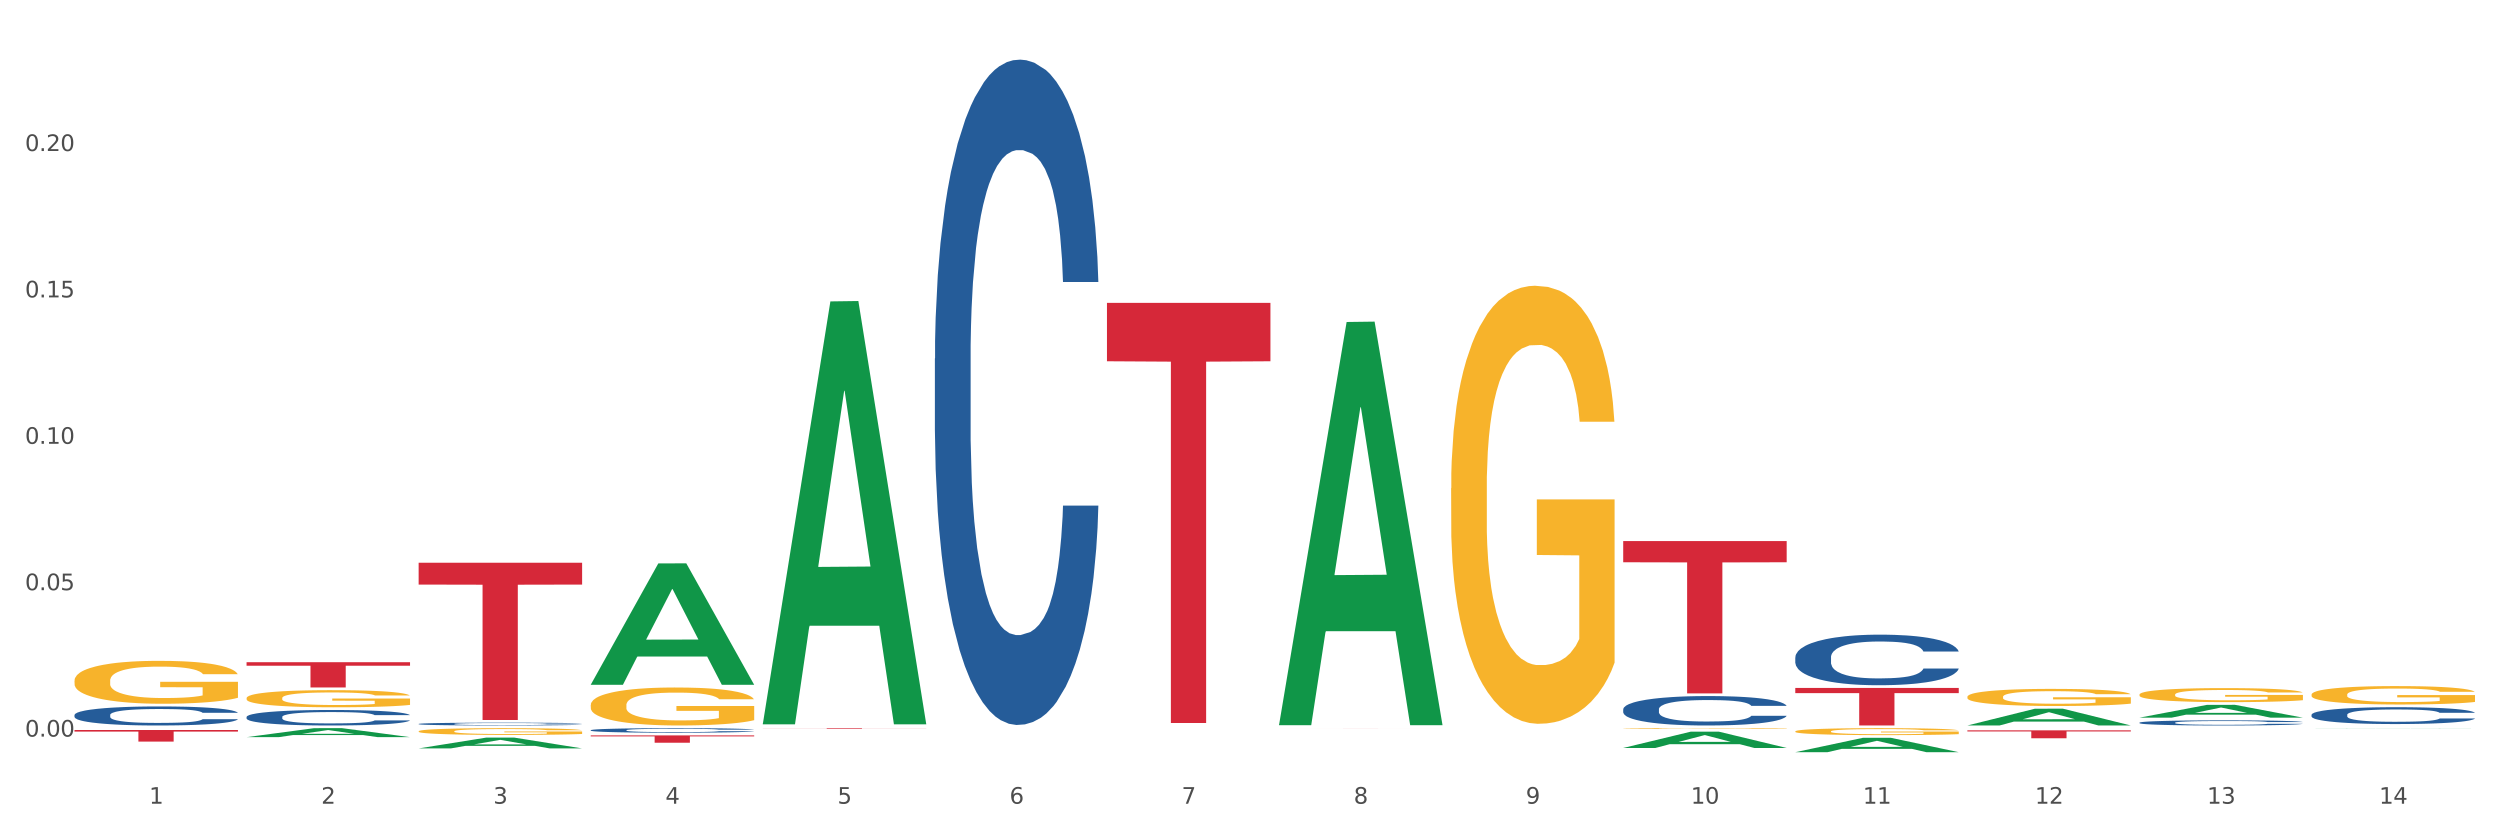 <?xml version="1.0" encoding="utf-8" standalone="no"?>
<!DOCTYPE svg PUBLIC "-//W3C//DTD SVG 1.1//EN"
  "http://www.w3.org/Graphics/SVG/1.1/DTD/svg11.dtd">
<svg xmlns:xlink="http://www.w3.org/1999/xlink" width="1080pt" height="360pt" viewBox="0 0 1080 360" xmlns="http://www.w3.org/2000/svg" version="1.1">
 <rect x="0" y="0" width="1080" height="360" fill="#333333" stroke="none"/>
 <defs>
  <style type="text/css">*{stroke-linejoin: round; stroke-linecap: butt}</style>
 </defs>
 <g id="figure_1">
  <g id="patch_1">
   <path d="M 0 360 
L 1080 360 
L 1080 0 
L 0 0 
z
" style="fill: #ffffff; stroke: #ffffff; stroke-linejoin: miter"/>
  </g>
  <g id="axes_1">
   <g id="matplotlib.axis_1">
    <g id="xtick_1">
     <g id="text_1">
      <!-- 1 -->
      <g style="fill: #4d4d4d" transform="translate(64.432 347.204) scale(0.096 -0.096)">
       <defs>
        <path id="DejaVuSans-31" d="M 794 531 
L 1825 531 
L 1825 4091 
L 703 3866 
L 703 4441 
L 1819 4666 
L 2450 4666 
L 2450 531 
L 3481 531 
L 3481 0 
L 794 0 
L 794 531 
z
" transform="scale(0.016)"/>
       </defs>
       <use xlink:href="#DejaVuSans-31"/>
      </g>
     </g>
    </g>
    <g id="xtick_2">
     <g id="text_2">
      <!-- 2 -->
      <g style="fill: #4d4d4d" transform="translate(138.771 347.204) scale(0.096 -0.096)">
       <defs>
        <path id="DejaVuSans-32" d="M 1228 531 
L 3431 531 
L 3431 0 
L 469 0 
L 469 531 
Q 828 903 1448 1529 
Q 2069 2156 2228 2338 
Q 2531 2678 2651 2914 
Q 2772 3150 2772 3378 
Q 2772 3750 2511 3984 
Q 2250 4219 1831 4219 
Q 1534 4219 1204 4116 
Q 875 4013 500 3803 
L 500 4441 
Q 881 4594 1212 4672 
Q 1544 4750 1819 4750 
Q 2544 4750 2975 4387 
Q 3406 4025 3406 3419 
Q 3406 3131 3298 2873 
Q 3191 2616 2906 2266 
Q 2828 2175 2409 1742 
Q 1991 1309 1228 531 
z
" transform="scale(0.016)"/>
       </defs>
       <use xlink:href="#DejaVuSans-32"/>
      </g>
     </g>
    </g>
    <g id="xtick_3">
     <g id="text_3">
      <!-- 3 -->
      <g style="fill: #4d4d4d" transform="translate(213.109 347.204) scale(0.096 -0.096)">
       <defs>
        <path id="DejaVuSans-33" d="M 2597 2516 
Q 3050 2419 3304 2112 
Q 3559 1806 3559 1356 
Q 3559 666 3084 287 
Q 2609 -91 1734 -91 
Q 1441 -91 1130 -33 
Q 819 25 488 141 
L 488 750 
Q 750 597 1062 519 
Q 1375 441 1716 441 
Q 2309 441 2620 675 
Q 2931 909 2931 1356 
Q 2931 1769 2642 2001 
Q 2353 2234 1838 2234 
L 1294 2234 
L 1294 2753 
L 1863 2753 
Q 2328 2753 2575 2939 
Q 2822 3125 2822 3475 
Q 2822 3834 2567 4026 
Q 2313 4219 1838 4219 
Q 1578 4219 1281 4162 
Q 984 4106 628 3988 
L 628 4550 
Q 988 4650 1302 4700 
Q 1616 4750 1894 4750 
Q 2613 4750 3031 4423 
Q 3450 4097 3450 3541 
Q 3450 3153 3228 2886 
Q 3006 2619 2597 2516 
z
" transform="scale(0.016)"/>
       </defs>
       <use xlink:href="#DejaVuSans-33"/>
      </g>
     </g>
    </g>
    <g id="xtick_4">
     <g id="text_4">
      <!-- 4 -->
      <g style="fill: #4d4d4d" transform="translate(287.448 347.204) scale(0.096 -0.096)">
       <defs>
        <path id="DejaVuSans-34" d="M 2419 4116 
L 825 1625 
L 2419 1625 
L 2419 4116 
z
M 2253 4666 
L 3047 4666 
L 3047 1625 
L 3713 1625 
L 3713 1100 
L 3047 1100 
L 3047 0 
L 2419 0 
L 2419 1100 
L 313 1100 
L 313 1709 
L 2253 4666 
z
" transform="scale(0.016)"/>
       </defs>
       <use xlink:href="#DejaVuSans-34"/>
      </g>
     </g>
    </g>
    <g id="xtick_5">
     <g id="text_5">
      <!-- 5 -->
      <g style="fill: #4d4d4d" transform="translate(361.787 347.204) scale(0.096 -0.096)">
       <defs>
        <path id="DejaVuSans-35" d="M 691 4666 
L 3169 4666 
L 3169 4134 
L 1269 4134 
L 1269 2991 
Q 1406 3038 1543 3061 
Q 1681 3084 1819 3084 
Q 2600 3084 3056 2656 
Q 3513 2228 3513 1497 
Q 3513 744 3044 326 
Q 2575 -91 1722 -91 
Q 1428 -91 1123 -41 
Q 819 9 494 109 
L 494 744 
Q 775 591 1075 516 
Q 1375 441 1709 441 
Q 2250 441 2565 725 
Q 2881 1009 2881 1497 
Q 2881 1984 2565 2268 
Q 2250 2553 1709 2553 
Q 1456 2553 1204 2497 
Q 953 2441 691 2322 
L 691 4666 
z
" transform="scale(0.016)"/>
       </defs>
       <use xlink:href="#DejaVuSans-35"/>
      </g>
     </g>
    </g>
    <g id="xtick_6">
     <g id="text_6">
      <!-- 6 -->
      <g style="fill: #4d4d4d" transform="translate(436.125 347.204) scale(0.096 -0.096)">
       <defs>
        <path id="DejaVuSans-36" d="M 2113 2584 
Q 1688 2584 1439 2293 
Q 1191 2003 1191 1497 
Q 1191 994 1439 701 
Q 1688 409 2113 409 
Q 2538 409 2786 701 
Q 3034 994 3034 1497 
Q 3034 2003 2786 2293 
Q 2538 2584 2113 2584 
z
M 3366 4563 
L 3366 3988 
Q 3128 4100 2886 4159 
Q 2644 4219 2406 4219 
Q 1781 4219 1451 3797 
Q 1122 3375 1075 2522 
Q 1259 2794 1537 2939 
Q 1816 3084 2150 3084 
Q 2853 3084 3261 2657 
Q 3669 2231 3669 1497 
Q 3669 778 3244 343 
Q 2819 -91 2113 -91 
Q 1303 -91 875 529 
Q 447 1150 447 2328 
Q 447 3434 972 4092 
Q 1497 4750 2381 4750 
Q 2619 4750 2861 4703 
Q 3103 4656 3366 4563 
z
" transform="scale(0.016)"/>
       </defs>
       <use xlink:href="#DejaVuSans-36"/>
      </g>
     </g>
    </g>
    <g id="xtick_7">
     <g id="text_7">
      <!-- 7 -->
      <g style="fill: #4d4d4d" transform="translate(510.464 347.204) scale(0.096 -0.096)">
       <defs>
        <path id="DejaVuSans-37" d="M 525 4666 
L 3525 4666 
L 3525 4397 
L 1831 0 
L 1172 0 
L 2766 4134 
L 525 4134 
L 525 4666 
z
" transform="scale(0.016)"/>
       </defs>
       <use xlink:href="#DejaVuSans-37"/>
      </g>
     </g>
    </g>
    <g id="xtick_8">
     <g id="text_8">
      <!-- 8 -->
      <g style="fill: #4d4d4d" transform="translate(584.803 347.204) scale(0.096 -0.096)">
       <defs>
        <path id="DejaVuSans-38" d="M 2034 2216 
Q 1584 2216 1326 1975 
Q 1069 1734 1069 1313 
Q 1069 891 1326 650 
Q 1584 409 2034 409 
Q 2484 409 2743 651 
Q 3003 894 3003 1313 
Q 3003 1734 2745 1975 
Q 2488 2216 2034 2216 
z
M 1403 2484 
Q 997 2584 770 2862 
Q 544 3141 544 3541 
Q 544 4100 942 4425 
Q 1341 4750 2034 4750 
Q 2731 4750 3128 4425 
Q 3525 4100 3525 3541 
Q 3525 3141 3298 2862 
Q 3072 2584 2669 2484 
Q 3125 2378 3379 2068 
Q 3634 1759 3634 1313 
Q 3634 634 3220 271 
Q 2806 -91 2034 -91 
Q 1263 -91 848 271 
Q 434 634 434 1313 
Q 434 1759 690 2068 
Q 947 2378 1403 2484 
z
M 1172 3481 
Q 1172 3119 1398 2916 
Q 1625 2713 2034 2713 
Q 2441 2713 2670 2916 
Q 2900 3119 2900 3481 
Q 2900 3844 2670 4047 
Q 2441 4250 2034 4250 
Q 1625 4250 1398 4047 
Q 1172 3844 1172 3481 
z
" transform="scale(0.016)"/>
       </defs>
       <use xlink:href="#DejaVuSans-38"/>
      </g>
     </g>
    </g>
    <g id="xtick_9">
     <g id="text_9">
      <!-- 9 -->
      <g style="fill: #4d4d4d" transform="translate(659.142 347.204) scale(0.096 -0.096)">
       <defs>
        <path id="DejaVuSans-39" d="M 703 97 
L 703 672 
Q 941 559 1184 500 
Q 1428 441 1663 441 
Q 2288 441 2617 861 
Q 2947 1281 2994 2138 
Q 2813 1869 2534 1725 
Q 2256 1581 1919 1581 
Q 1219 1581 811 2004 
Q 403 2428 403 3163 
Q 403 3881 828 4315 
Q 1253 4750 1959 4750 
Q 2769 4750 3195 4129 
Q 3622 3509 3622 2328 
Q 3622 1225 3098 567 
Q 2575 -91 1691 -91 
Q 1453 -91 1209 -44 
Q 966 3 703 97 
z
M 1959 2075 
Q 2384 2075 2632 2365 
Q 2881 2656 2881 3163 
Q 2881 3666 2632 3958 
Q 2384 4250 1959 4250 
Q 1534 4250 1286 3958 
Q 1038 3666 1038 3163 
Q 1038 2656 1286 2365 
Q 1534 2075 1959 2075 
z
" transform="scale(0.016)"/>
       </defs>
       <use xlink:href="#DejaVuSans-39"/>
      </g>
     </g>
    </g>
    <g id="xtick_10">
     <g id="text_10">
      <!-- 10 -->
      <g style="fill: #4d4d4d" transform="translate(730.426 347.204) scale(0.096 -0.096)">
       <defs>
        <path id="DejaVuSans-30" d="M 2034 4250 
Q 1547 4250 1301 3770 
Q 1056 3291 1056 2328 
Q 1056 1369 1301 889 
Q 1547 409 2034 409 
Q 2525 409 2770 889 
Q 3016 1369 3016 2328 
Q 3016 3291 2770 3770 
Q 2525 4250 2034 4250 
z
M 2034 4750 
Q 2819 4750 3233 4129 
Q 3647 3509 3647 2328 
Q 3647 1150 3233 529 
Q 2819 -91 2034 -91 
Q 1250 -91 836 529 
Q 422 1150 422 2328 
Q 422 3509 836 4129 
Q 1250 4750 2034 4750 
z
" transform="scale(0.016)"/>
       </defs>
       <use xlink:href="#DejaVuSans-31"/>
       <use xlink:href="#DejaVuSans-30" transform="translate(63.623 0)"/>
      </g>
     </g>
    </g>
    <g id="xtick_11">
     <g id="text_11">
      <!-- 11 -->
      <g style="fill: #4d4d4d" transform="translate(804.765 347.204) scale(0.096 -0.096)">
       <use xlink:href="#DejaVuSans-31"/>
       <use xlink:href="#DejaVuSans-31" transform="translate(63.623 0)"/>
      </g>
     </g>
    </g>
    <g id="xtick_12">
     <g id="text_12">
      <!-- 12 -->
      <g style="fill: #4d4d4d" transform="translate(879.104 347.204) scale(0.096 -0.096)">
       <use xlink:href="#DejaVuSans-31"/>
       <use xlink:href="#DejaVuSans-32" transform="translate(63.623 0)"/>
      </g>
     </g>
    </g>
    <g id="xtick_13">
     <g id="text_13">
      <!-- 13 -->
      <g style="fill: #4d4d4d" transform="translate(953.442 347.204) scale(0.096 -0.096)">
       <use xlink:href="#DejaVuSans-31"/>
       <use xlink:href="#DejaVuSans-33" transform="translate(63.623 0)"/>
      </g>
     </g>
    </g>
    <g id="xtick_14">
     <g id="text_14">
      <!-- 14 -->
      <g style="fill: #4d4d4d" transform="translate(1027.781 347.204) scale(0.096 -0.096)">
       <use xlink:href="#DejaVuSans-31"/>
       <use xlink:href="#DejaVuSans-34" transform="translate(63.623 0)"/>
      </g>
     </g>
    </g>
    <g id="xtick_15"/>
    <g id="xtick_16"/>
    <g id="xtick_17"/>
    <g id="xtick_18"/>
    <g id="xtick_19"/>
    <g id="xtick_20"/>
    <g id="xtick_21"/>
    <g id="xtick_22"/>
    <g id="xtick_23"/>
    <g id="xtick_24"/>
    <g id="xtick_25"/>
    <g id="xtick_26"/>
    <g id="xtick_27"/>
   </g>
   <g id="matplotlib.axis_2">
    <g id="ytick_1">
     <g id="text_15">
      <!-- 0.00 -->
      <g style="fill: #4d4d4d" transform="translate(10.8 318.212) scale(0.096 -0.096)">
       <defs>
        <path id="DejaVuSans-2e" d="M 684 794 
L 1344 794 
L 1344 0 
L 684 0 
L 684 794 
z
" transform="scale(0.016)"/>
       </defs>
       <use xlink:href="#DejaVuSans-30"/>
       <use xlink:href="#DejaVuSans-2e" transform="translate(63.623 0)"/>
       <use xlink:href="#DejaVuSans-30" transform="translate(95.41 0)"/>
       <use xlink:href="#DejaVuSans-30" transform="translate(159.033 0)"/>
      </g>
     </g>
    </g>
    <g id="ytick_2">
     <g id="text_16">
      <!-- 0.05 -->
      <g style="fill: #4d4d4d" transform="translate(10.8 254.97) scale(0.096 -0.096)">
       <use xlink:href="#DejaVuSans-30"/>
       <use xlink:href="#DejaVuSans-2e" transform="translate(63.623 0)"/>
       <use xlink:href="#DejaVuSans-30" transform="translate(95.41 0)"/>
       <use xlink:href="#DejaVuSans-35" transform="translate(159.033 0)"/>
      </g>
     </g>
    </g>
    <g id="ytick_3">
     <g id="text_17">
      <!-- 0.10 -->
      <g style="fill: #4d4d4d" transform="translate(10.8 191.729) scale(0.096 -0.096)">
       <use xlink:href="#DejaVuSans-30"/>
       <use xlink:href="#DejaVuSans-2e" transform="translate(63.623 0)"/>
       <use xlink:href="#DejaVuSans-31" transform="translate(95.41 0)"/>
       <use xlink:href="#DejaVuSans-30" transform="translate(159.033 0)"/>
      </g>
     </g>
    </g>
    <g id="ytick_4">
     <g id="text_18">
      <!-- 0.15 -->
      <g style="fill: #4d4d4d" transform="translate(10.8 128.487) scale(0.096 -0.096)">
       <use xlink:href="#DejaVuSans-30"/>
       <use xlink:href="#DejaVuSans-2e" transform="translate(63.623 0)"/>
       <use xlink:href="#DejaVuSans-31" transform="translate(95.41 0)"/>
       <use xlink:href="#DejaVuSans-35" transform="translate(159.033 0)"/>
      </g>
     </g>
    </g>
    <g id="ytick_5">
     <g id="text_19">
      <!-- 0.20 -->
      <g style="fill: #4d4d4d" transform="translate(10.8 65.245) scale(0.096 -0.096)">
       <use xlink:href="#DejaVuSans-30"/>
       <use xlink:href="#DejaVuSans-2e" transform="translate(63.623 0)"/>
       <use xlink:href="#DejaVuSans-32" transform="translate(95.41 0)"/>
       <use xlink:href="#DejaVuSans-30" transform="translate(159.033 0)"/>
      </g>
     </g>
    </g>
    <g id="ytick_6"/>
    <g id="ytick_7"/>
    <g id="ytick_8"/>
    <g id="ytick_9"/>
    <g id="ytick_10"/>
   </g>
   <g id="PolyCollection_1">
    <path d="M 106.514 318.441 
L 106.587 318.437 
L 135.709 314.569 
L 147.795 314.565 
L 177.135 318.448 
L 163.157 318.448 
L 156.823 317.544 
L 126.754 317.544 
L 126.535 317.558 
L 120.42 318.448 
L 106.514 318.448 
L 106.514 318.441 
L 130.54 317.004 
L 153.037 317.001 
L 141.897 315.393 
L 141.752 315.385 
L 141.606 315.396 
L 130.467 317.001 
L 130.54 317.004 
L 106.514 318.441 
z
" clip-path="url(#p584922a863)" style="fill: #109648"/>
    <path d="M 180.852 323.307 
L 180.925 323.302 
L 210.048 318.646 
L 222.133 318.642 
L 251.474 323.315 
L 237.495 323.315 
L 231.161 322.227 
L 201.092 322.227 
L 200.874 322.245 
L 194.758 323.315 
L 180.852 323.315 
L 180.852 323.307 
L 204.878 321.578 
L 227.375 321.573 
L 216.236 319.638 
L 216.09 319.629 
L 215.945 319.642 
L 204.806 321.573 
L 204.878 321.578 
L 180.852 323.307 
z
" clip-path="url(#p584922a863)" style="fill: #109648"/>
    <path d="M 255.191 295.745 
L 255.264 295.696 
L 284.386 243.404 
L 296.472 243.354 
L 325.813 295.844 
L 311.834 295.844 
L 305.5 283.621 
L 275.431 283.621 
L 275.213 283.818 
L 269.097 295.844 
L 255.191 295.844 
L 255.191 295.745 
L 279.217 276.327 
L 301.714 276.277 
L 290.575 254.542 
L 290.429 254.444 
L 290.284 254.592 
L 279.144 276.277 
L 279.217 276.327 
L 255.191 295.745 
z
" clip-path="url(#p584922a863)" style="fill: #109648"/>
    <path d="M 329.53 312.565 
L 329.603 312.394 
L 358.725 130.21 
L 370.811 130.038 
L 400.152 312.909 
L 386.173 312.909 
L 379.839 270.325 
L 349.77 270.325 
L 349.551 271.012 
L 343.436 312.909 
L 329.53 312.909 
L 329.53 312.565 
L 353.556 244.912 
L 376.053 244.74 
L 364.914 169.016 
L 364.768 168.673 
L 364.622 169.188 
L 353.483 244.74 
L 353.556 244.912 
L 329.53 312.565 
z
" clip-path="url(#p584922a863)" style="fill: #109648"/>
    <path d="M 701.223 323.111 
L 701.296 323.104 
L 730.419 316.078 
L 742.504 316.071 
L 771.845 323.124 
L 757.866 323.124 
L 751.532 321.482 
L 721.463 321.482 
L 721.245 321.508 
L 715.129 323.124 
L 701.223 323.124 
L 701.223 323.111 
L 725.249 320.502 
L 747.746 320.495 
L 736.607 317.575 
L 736.461 317.561 
L 736.316 317.581 
L 725.177 320.495 
L 725.249 320.502 
L 701.223 323.111 
z
" clip-path="url(#p584922a863)" style="fill: #109648"/>
    <path d="M 775.562 324.938 
L 775.635 324.932 
L 804.757 318.736 
L 816.843 318.73 
L 846.184 324.95 
L 832.205 324.95 
L 825.871 323.501 
L 795.802 323.501 
L 795.584 323.525 
L 789.468 324.95 
L 775.562 324.95 
L 775.562 324.938 
L 799.588 322.637 
L 822.085 322.631 
L 810.946 320.056 
L 810.8 320.044 
L 810.655 320.062 
L 799.515 322.631 
L 799.588 322.637 
L 775.562 324.938 
z
" clip-path="url(#p584922a863)" style="fill: #109648"/>
    <path d="M 775.562 315.956 
L 775.645 315.953 
L 775.645 315.854 
L 775.812 315.769 
L 776.646 315.563 
L 777.897 315.392 
L 778.814 315.302 
L 779.731 315.227 
L 780.815 315.153 
L 782.149 315.076 
L 784.567 314.964 
L 786.068 314.906 
L 787.902 314.845 
L 791.237 314.757 
L 793.655 314.708 
L 796.157 314.667 
L 800.242 314.617 
L 802.91 314.595 
L 805.745 314.579 
L 809.164 314.568 
L 811.748 314.565 
L 817.418 314.573 
L 822.254 314.598 
L 824.589 314.617 
L 827.59 314.65 
L 829.175 314.672 
L 831.759 314.716 
L 834.427 314.774 
L 836.262 314.823 
L 839.013 314.917 
L 841.098 315.01 
L 843.015 315.126 
L 844.016 315.205 
L 844.766 315.28 
L 845.433 315.365 
L 846.1 315.5 
L 831.092 315.5 
L 830.509 315.403 
L 829.592 315.313 
L 828.257 315.225 
L 827.09 315.17 
L 825.089 315.101 
L 823.255 315.057 
L 821.337 315.024 
L 819.002 314.997 
L 817.168 314.983 
L 814.583 314.972 
L 809.497 314.975 
L 806.079 314.997 
L 803.744 315.024 
L 802.243 315.049 
L 800.909 315.076 
L 799.408 315.115 
L 797.657 315.173 
L 796.407 315.225 
L 795.156 315.291 
L 794.156 315.357 
L 793.238 315.434 
L 792.488 315.516 
L 791.904 315.601 
L 791.404 315.706 
L 790.987 315.879 
L 790.987 316.255 
L 791.154 316.341 
L 791.571 316.453 
L 792.071 316.539 
L 792.905 316.64 
L 793.655 316.709 
L 795.073 316.808 
L 796.657 316.89 
L 797.908 316.943 
L 799.158 316.987 
L 801.326 317.047 
L 803.744 317.097 
L 805.829 317.127 
L 808.663 317.154 
L 810.581 317.165 
L 812.249 317.171 
L 816.334 317.171 
L 819.253 317.163 
L 822.504 317.143 
L 825.006 317.119 
L 827.09 317.088 
L 829.425 317.039 
L 830.926 316.992 
L 830.926 316.418 
L 812.582 316.415 
L 812.582 316.033 
L 846.184 316.033 
L 846.184 317.154 
L 844.766 317.212 
L 843.182 317.264 
L 841.515 317.311 
L 839.013 317.369 
L 836.012 317.424 
L 833.344 317.462 
L 830.509 317.495 
L 827.174 317.525 
L 822.838 317.553 
L 820.17 317.564 
L 816.835 317.572 
L 812.916 317.575 
L 809.497 317.569 
L 806.162 317.556 
L 802.66 317.531 
L 799.242 317.495 
L 796.657 317.459 
L 794.072 317.415 
L 791.321 317.358 
L 789.153 317.303 
L 787.485 317.253 
L 785.651 317.19 
L 783.65 317.108 
L 782.149 317.033 
L 780.815 316.956 
L 779.398 316.857 
L 778.397 316.772 
L 777.396 316.665 
L 776.813 316.585 
L 776.146 316.462 
L 775.645 316.288 
L 775.562 315.956 
z
" clip-path="url(#p584922a863)" style="fill: #f7b32b"/>
    <path d="M 701.223 314.727 
L 701.307 314.727 
L 701.307 314.715 
L 701.474 314.706 
L 702.307 314.681 
L 703.558 314.662 
L 704.475 314.651 
L 705.392 314.642 
L 706.476 314.634 
L 707.81 314.625 
L 710.228 314.612 
L 711.729 314.605 
L 713.563 314.598 
L 716.899 314.588 
L 719.317 314.582 
L 721.818 314.577 
L 725.903 314.571 
L 728.572 314.569 
L 731.406 314.567 
L 734.825 314.565 
L 737.41 314.565 
L 743.08 314.566 
L 747.915 314.569 
L 750.25 314.571 
L 753.252 314.575 
L 754.836 314.578 
L 757.421 314.583 
L 760.089 314.589 
L 761.923 314.595 
L 764.675 314.606 
L 766.759 314.617 
L 768.677 314.63 
L 769.677 314.64 
L 770.428 314.648 
L 771.095 314.658 
L 771.762 314.674 
L 756.754 314.674 
L 756.17 314.663 
L 755.253 314.652 
L 753.919 314.642 
L 752.751 314.636 
L 750.75 314.628 
L 748.916 314.622 
L 746.998 314.619 
L 744.664 314.615 
L 742.829 314.614 
L 740.245 314.613 
L 735.159 314.613 
L 731.74 314.615 
L 729.405 314.619 
L 727.905 314.622 
L 726.571 314.625 
L 725.07 314.629 
L 723.319 314.636 
L 722.068 314.642 
L 720.817 314.65 
L 719.817 314.657 
L 718.9 314.666 
L 718.149 314.676 
L 717.566 314.686 
L 717.065 314.698 
L 716.648 314.718 
L 716.648 314.762 
L 716.815 314.772 
L 717.232 314.785 
L 717.732 314.795 
L 718.566 314.807 
L 719.317 314.815 
L 720.734 314.827 
L 722.318 314.836 
L 723.569 314.842 
L 724.82 314.848 
L 726.987 314.855 
L 729.405 314.86 
L 731.49 314.864 
L 734.325 314.867 
L 736.242 314.868 
L 737.91 314.869 
L 741.996 314.869 
L 744.914 314.868 
L 748.166 314.866 
L 750.667 314.863 
L 752.751 314.859 
L 755.086 314.854 
L 756.587 314.848 
L 756.587 314.781 
L 738.244 314.781 
L 738.244 314.736 
L 771.845 314.736 
L 771.845 314.867 
L 770.428 314.874 
L 768.844 314.88 
L 767.176 314.885 
L 764.675 314.892 
L 761.673 314.899 
L 759.005 314.903 
L 756.17 314.907 
L 752.835 314.91 
L 748.499 314.914 
L 745.831 314.915 
L 742.496 314.916 
L 738.577 314.916 
L 735.159 314.916 
L 731.823 314.914 
L 728.321 314.911 
L 724.903 314.907 
L 722.318 314.903 
L 719.733 314.898 
L 716.982 314.891 
L 714.814 314.885 
L 713.147 314.879 
L 711.312 314.871 
L 709.311 314.862 
L 707.81 314.853 
L 706.476 314.844 
L 705.059 314.833 
L 704.058 314.823 
L 703.058 314.81 
L 702.474 314.801 
L 701.807 314.786 
L 701.307 314.766 
L 701.223 314.727 
z
" clip-path="url(#p584922a863)" style="fill: #f7b32b"/>
    <path d="M 106.514 301.571 
L 106.597 301.564 
L 106.597 301.32 
L 106.764 301.111 
L 107.598 300.604 
L 108.848 300.184 
L 109.765 299.961 
L 110.683 299.779 
L 111.767 299.596 
L 113.101 299.407 
L 115.519 299.129 
L 117.019 298.987 
L 118.854 298.839 
L 122.189 298.622 
L 124.607 298.5 
L 127.108 298.399 
L 131.194 298.277 
L 133.862 298.223 
L 136.697 298.183 
L 140.115 298.155 
L 142.7 298.149 
L 148.37 298.169 
L 153.206 298.23 
L 155.54 298.277 
L 158.542 298.358 
L 160.126 298.412 
L 162.711 298.521 
L 165.379 298.663 
L 167.213 298.784 
L 169.965 299.014 
L 172.049 299.244 
L 173.967 299.528 
L 174.968 299.724 
L 175.718 299.907 
L 176.385 300.117 
L 177.052 300.448 
L 162.044 300.448 
L 161.46 300.211 
L 160.543 299.988 
L 159.209 299.772 
L 158.042 299.636 
L 156.041 299.467 
L 154.206 299.359 
L 152.289 299.278 
L 149.954 299.21 
L 148.12 299.177 
L 145.535 299.15 
L 140.449 299.156 
L 137.03 299.21 
L 134.696 299.278 
L 133.195 299.339 
L 131.861 299.407 
L 130.36 299.501 
L 128.609 299.643 
L 127.358 299.772 
L 126.108 299.934 
L 125.107 300.096 
L 124.19 300.286 
L 123.44 300.489 
L 122.856 300.698 
L 122.356 300.955 
L 121.939 301.381 
L 121.939 302.308 
L 122.106 302.517 
L 122.522 302.795 
L 123.023 303.004 
L 123.856 303.254 
L 124.607 303.424 
L 126.024 303.667 
L 127.609 303.87 
L 128.859 303.998 
L 130.11 304.107 
L 132.278 304.255 
L 134.696 304.377 
L 136.78 304.451 
L 139.615 304.519 
L 141.533 304.546 
L 143.2 304.56 
L 147.286 304.56 
L 150.204 304.539 
L 153.456 304.492 
L 155.957 304.431 
L 158.042 304.357 
L 160.376 304.235 
L 161.877 304.12 
L 161.877 302.707 
L 143.534 302.7 
L 143.534 301.76 
L 177.135 301.76 
L 177.135 304.519 
L 175.718 304.661 
L 174.134 304.79 
L 172.466 304.905 
L 169.965 305.047 
L 166.963 305.182 
L 164.295 305.276 
L 161.46 305.358 
L 158.125 305.432 
L 153.789 305.5 
L 151.121 305.527 
L 147.786 305.547 
L 143.867 305.554 
L 140.449 305.54 
L 137.114 305.506 
L 133.612 305.446 
L 130.193 305.358 
L 127.609 305.27 
L 125.024 305.161 
L 122.272 305.019 
L 120.104 304.884 
L 118.437 304.763 
L 116.603 304.607 
L 114.601 304.404 
L 113.101 304.221 
L 111.767 304.032 
L 110.349 303.789 
L 109.349 303.579 
L 108.348 303.315 
L 107.764 303.119 
L 107.097 302.815 
L 106.597 302.389 
L 106.514 301.571 
z
" clip-path="url(#p584922a863)" style="fill: #f7b32b"/>
    <path d="M 180.852 315.915 
L 180.936 315.912 
L 180.936 315.816 
L 181.103 315.734 
L 181.936 315.534 
L 183.187 315.368 
L 184.104 315.28 
L 185.021 315.208 
L 186.105 315.136 
L 187.439 315.061 
L 189.857 314.952 
L 191.358 314.896 
L 193.192 314.837 
L 196.528 314.752 
L 198.946 314.704 
L 201.447 314.664 
L 205.533 314.616 
L 208.201 314.594 
L 211.036 314.578 
L 214.454 314.568 
L 217.039 314.565 
L 222.709 314.573 
L 227.545 314.597 
L 229.879 314.616 
L 232.881 314.648 
L 234.465 314.669 
L 237.05 314.712 
L 239.718 314.768 
L 241.552 314.816 
L 244.304 314.907 
L 246.388 314.997 
L 248.306 315.109 
L 249.306 315.187 
L 250.057 315.259 
L 250.724 315.341 
L 251.391 315.472 
L 236.383 315.472 
L 235.799 315.379 
L 234.882 315.291 
L 233.548 315.205 
L 232.38 315.152 
L 230.379 315.085 
L 228.545 315.043 
L 226.627 315.011 
L 224.293 314.984 
L 222.458 314.971 
L 219.874 314.96 
L 214.788 314.963 
L 211.369 314.984 
L 209.034 315.011 
L 207.534 315.035 
L 206.2 315.061 
L 204.699 315.099 
L 202.948 315.155 
L 201.697 315.205 
L 200.446 315.269 
L 199.446 315.333 
L 198.529 315.408 
L 197.778 315.488 
L 197.195 315.571 
L 196.694 315.672 
L 196.277 315.84 
L 196.277 316.206 
L 196.444 316.289 
L 196.861 316.398 
L 197.361 316.481 
L 198.195 316.579 
L 198.946 316.646 
L 200.363 316.742 
L 201.947 316.822 
L 203.198 316.873 
L 204.449 316.916 
L 206.616 316.974 
L 209.034 317.022 
L 211.119 317.052 
L 213.954 317.078 
L 215.871 317.089 
L 217.539 317.094 
L 221.625 317.094 
L 224.543 317.086 
L 227.795 317.068 
L 230.296 317.044 
L 232.38 317.014 
L 234.715 316.966 
L 236.216 316.921 
L 236.216 316.363 
L 217.873 316.361 
L 217.873 315.99 
L 251.474 315.99 
L 251.474 317.078 
L 250.057 317.134 
L 248.473 317.185 
L 246.805 317.23 
L 244.304 317.286 
L 241.302 317.34 
L 238.634 317.377 
L 235.799 317.409 
L 232.464 317.438 
L 228.128 317.465 
L 225.46 317.476 
L 222.125 317.484 
L 218.206 317.487 
L 214.788 317.481 
L 211.452 317.468 
L 207.951 317.444 
L 204.532 317.409 
L 201.947 317.374 
L 199.362 317.332 
L 196.611 317.276 
L 194.443 317.222 
L 192.776 317.174 
L 190.941 317.113 
L 188.94 317.033 
L 187.439 316.961 
L 186.105 316.886 
L 184.688 316.79 
L 183.687 316.707 
L 182.687 316.603 
L 182.103 316.526 
L 181.436 316.406 
L 180.936 316.238 
L 180.852 315.915 
z
" clip-path="url(#p584922a863)" style="fill: #f7b32b"/>
    <path d="M 255.191 304.582 
L 255.275 304.567 
L 255.275 304.028 
L 255.441 303.563 
L 256.275 302.439 
L 257.526 301.51 
L 258.443 301.016 
L 259.36 300.611 
L 260.444 300.206 
L 261.778 299.787 
L 264.196 299.172 
L 265.697 298.857 
L 267.531 298.528 
L 270.866 298.048 
L 273.284 297.778 
L 275.786 297.554 
L 279.871 297.284 
L 282.539 297.164 
L 285.374 297.074 
L 288.793 297.014 
L 291.377 296.999 
L 297.047 297.044 
L 301.883 297.179 
L 304.218 297.284 
L 307.219 297.464 
L 308.804 297.584 
L 311.388 297.823 
L 314.057 298.138 
L 315.891 298.408 
L 318.642 298.917 
L 320.727 299.427 
L 322.645 300.056 
L 323.645 300.491 
L 324.395 300.896 
L 325.062 301.36 
L 325.73 302.095 
L 310.721 302.095 
L 310.138 301.57 
L 309.221 301.076 
L 307.886 300.596 
L 306.719 300.296 
L 304.718 299.922 
L 302.884 299.682 
L 300.966 299.502 
L 298.631 299.352 
L 296.797 299.277 
L 294.212 299.217 
L 289.126 299.232 
L 285.708 299.352 
L 283.373 299.502 
L 281.872 299.637 
L 280.538 299.787 
L 279.037 299.996 
L 277.286 300.311 
L 276.036 300.596 
L 274.785 300.956 
L 273.785 301.315 
L 272.867 301.735 
L 272.117 302.185 
L 271.533 302.649 
L 271.033 303.219 
L 270.616 304.163 
L 270.616 306.216 
L 270.783 306.681 
L 271.2 307.295 
L 271.7 307.76 
L 272.534 308.314 
L 273.284 308.689 
L 274.702 309.228 
L 276.286 309.678 
L 277.537 309.963 
L 278.787 310.203 
L 280.955 310.532 
L 283.373 310.802 
L 285.458 310.967 
L 288.292 311.117 
L 290.21 311.177 
L 291.878 311.207 
L 295.963 311.207 
L 298.882 311.162 
L 302.133 311.057 
L 304.635 310.922 
L 306.719 310.757 
L 309.054 310.487 
L 310.555 310.233 
L 310.555 307.1 
L 292.211 307.085 
L 292.211 305.002 
L 325.813 305.002 
L 325.813 311.117 
L 324.395 311.432 
L 322.811 311.716 
L 321.144 311.971 
L 318.642 312.286 
L 315.641 312.586 
L 312.973 312.795 
L 310.138 312.975 
L 306.803 313.14 
L 302.467 313.29 
L 299.799 313.35 
L 296.464 313.395 
L 292.545 313.41 
L 289.126 313.38 
L 285.791 313.305 
L 282.289 313.17 
L 278.871 312.975 
L 276.286 312.78 
L 273.701 312.541 
L 270.95 312.226 
L 268.782 311.926 
L 267.114 311.656 
L 265.28 311.312 
L 263.279 310.862 
L 261.778 310.457 
L 260.444 310.038 
L 259.027 309.498 
L 258.026 309.034 
L 257.025 308.449 
L 256.442 308.015 
L 255.775 307.34 
L 255.275 306.396 
L 255.191 304.582 
z
" clip-path="url(#p584922a863)" style="fill: #f7b32b"/>
    <path d="M 626.885 210.889 
L 626.968 210.716 
L 626.968 204.494 
L 627.135 199.136 
L 627.969 186.174 
L 629.219 175.458 
L 630.136 169.755 
L 631.054 165.089 
L 632.138 160.422 
L 633.472 155.583 
L 635.89 148.497 
L 637.39 144.868 
L 639.225 141.065 
L 642.56 135.535 
L 644.978 132.424 
L 647.479 129.831 
L 651.565 126.72 
L 654.233 125.338 
L 657.068 124.301 
L 660.486 123.609 
L 663.071 123.437 
L 668.741 123.955 
L 673.577 125.511 
L 675.911 126.72 
L 678.913 128.794 
L 680.497 130.177 
L 683.082 132.942 
L 685.75 136.572 
L 687.584 139.683 
L 690.336 145.559 
L 692.42 151.435 
L 694.338 158.694 
L 695.339 163.706 
L 696.089 168.372 
L 696.756 173.73 
L 697.423 182.199 
L 682.415 182.199 
L 681.831 176.15 
L 680.914 170.446 
L 679.58 164.916 
L 678.413 161.459 
L 676.412 157.138 
L 674.577 154.373 
L 672.66 152.299 
L 670.325 150.571 
L 668.491 149.707 
L 665.906 149.015 
L 660.82 149.188 
L 657.401 150.571 
L 655.067 152.299 
L 653.566 153.855 
L 652.232 155.583 
L 650.731 158.003 
L 648.98 161.632 
L 647.729 164.916 
L 646.479 169.064 
L 645.478 173.212 
L 644.561 178.051 
L 643.811 183.236 
L 643.227 188.594 
L 642.727 195.161 
L 642.31 206.049 
L 642.31 229.727 
L 642.476 235.085 
L 642.893 242.171 
L 643.394 247.529 
L 644.227 253.923 
L 644.978 258.244 
L 646.395 264.466 
L 647.979 269.651 
L 649.23 272.935 
L 650.481 275.7 
L 652.649 279.502 
L 655.067 282.613 
L 657.151 284.514 
L 659.986 286.242 
L 661.904 286.934 
L 663.571 287.279 
L 667.657 287.279 
L 670.575 286.761 
L 673.827 285.551 
L 676.328 283.996 
L 678.413 282.094 
L 680.747 278.984 
L 682.248 276.045 
L 682.248 239.924 
L 663.905 239.751 
L 663.905 215.728 
L 697.506 215.728 
L 697.506 286.242 
L 696.089 289.872 
L 694.505 293.156 
L 692.837 296.094 
L 690.336 299.723 
L 687.334 303.18 
L 684.666 305.599 
L 681.831 307.673 
L 678.496 309.574 
L 674.16 311.303 
L 671.492 311.994 
L 668.157 312.513 
L 664.238 312.685 
L 660.82 312.34 
L 657.485 311.476 
L 653.983 309.92 
L 650.564 307.673 
L 647.979 305.427 
L 645.395 302.661 
L 642.643 299.032 
L 640.475 295.575 
L 638.808 292.464 
L 636.974 288.489 
L 634.972 283.304 
L 633.472 278.638 
L 632.138 273.799 
L 630.72 267.577 
L 629.72 262.219 
L 628.719 255.479 
L 628.135 250.467 
L 627.468 242.689 
L 626.968 231.801 
L 626.885 210.889 
z
" clip-path="url(#p584922a863)" style="fill: #f7b32b"/>
    <path d="M 180.852 243.092 
L 251.474 243.092 
L 251.474 252.534 
L 223.694 252.597 
L 223.694 311.031 
L 208.465 311.031 
L 208.465 252.597 
L 180.852 252.534 
L 180.852 243.156 
L 180.852 243.092 
z
" clip-path="url(#p584922a863)" style="fill: #d62839"/>
    <path d="M 255.191 317.685 
L 325.813 317.685 
L 325.813 318.125 
L 298.033 318.128 
L 298.033 320.852 
L 282.804 320.852 
L 282.804 318.128 
L 255.191 318.125 
L 255.191 317.688 
L 255.191 317.685 
z
" clip-path="url(#p584922a863)" style="fill: #d62839"/>
    <path d="M 552.546 314.602 
L 623.168 314.602 
L 623.168 314.606 
L 595.388 314.606 
L 595.388 314.625 
L 580.159 314.625 
L 580.159 314.606 
L 552.546 314.606 
L 552.546 314.602 
L 552.546 314.602 
z
" clip-path="url(#p584922a863)" style="fill: #d62839"/>
    <path d="M 32.175 294.051 
L 32.258 294.034 
L 32.258 293.425 
L 32.425 292.9 
L 33.259 291.63 
L 34.51 290.58 
L 35.427 290.022 
L 36.344 289.564 
L 37.428 289.107 
L 38.762 288.633 
L 41.18 287.939 
L 42.681 287.583 
L 44.515 287.211 
L 47.85 286.669 
L 50.268 286.364 
L 52.77 286.11 
L 56.855 285.806 
L 59.523 285.67 
L 62.358 285.569 
L 65.777 285.501 
L 68.361 285.484 
L 74.031 285.535 
L 78.867 285.687 
L 81.202 285.806 
L 84.203 286.009 
L 85.788 286.144 
L 88.372 286.415 
L 91.04 286.771 
L 92.875 287.076 
L 95.626 287.651 
L 97.711 288.227 
L 99.628 288.938 
L 100.629 289.429 
L 101.379 289.886 
L 102.046 290.411 
L 102.713 291.241 
L 87.705 291.241 
L 87.122 290.648 
L 86.204 290.089 
L 84.87 289.547 
L 83.703 289.209 
L 81.702 288.786 
L 79.868 288.515 
L 77.95 288.311 
L 75.615 288.142 
L 73.781 288.058 
L 71.196 287.99 
L 66.11 288.007 
L 62.692 288.142 
L 60.357 288.311 
L 58.856 288.464 
L 57.522 288.633 
L 56.021 288.87 
L 54.27 289.226 
L 53.02 289.547 
L 51.769 289.954 
L 50.768 290.36 
L 49.851 290.834 
L 49.101 291.342 
L 48.517 291.867 
L 48.017 292.51 
L 47.6 293.577 
L 47.6 295.897 
L 47.767 296.421 
L 48.184 297.116 
L 48.684 297.64 
L 49.518 298.267 
L 50.268 298.69 
L 51.686 299.3 
L 53.27 299.808 
L 54.52 300.129 
L 55.771 300.4 
L 57.939 300.773 
L 60.357 301.077 
L 62.441 301.264 
L 65.276 301.433 
L 67.194 301.501 
L 68.862 301.535 
L 72.947 301.535 
L 75.865 301.484 
L 79.117 301.365 
L 81.619 301.213 
L 83.703 301.027 
L 86.038 300.722 
L 87.538 300.434 
L 87.538 296.895 
L 69.195 296.879 
L 69.195 294.525 
L 102.797 294.525 
L 102.797 301.433 
L 101.379 301.788 
L 99.795 302.11 
L 98.128 302.398 
L 95.626 302.754 
L 92.625 303.092 
L 89.956 303.329 
L 87.122 303.532 
L 83.786 303.719 
L 79.451 303.888 
L 76.783 303.956 
L 73.447 304.006 
L 69.529 304.023 
L 66.11 303.989 
L 62.775 303.905 
L 59.273 303.752 
L 55.855 303.532 
L 53.27 303.312 
L 50.685 303.041 
L 47.934 302.686 
L 45.766 302.347 
L 44.098 302.042 
L 42.264 301.653 
L 40.263 301.145 
L 38.762 300.688 
L 37.428 300.214 
L 36.01 299.604 
L 35.01 299.08 
L 34.009 298.419 
L 33.426 297.928 
L 32.759 297.166 
L 32.258 296.1 
L 32.175 294.051 
z
" clip-path="url(#p584922a863)" style="fill: #f7b32b"/>
    <path d="M 849.901 301.018 
L 849.984 301.011 
L 849.984 300.768 
L 850.151 300.558 
L 850.985 300.051 
L 852.235 299.632 
L 853.153 299.409 
L 854.07 299.227 
L 855.154 299.044 
L 856.488 298.855 
L 858.906 298.578 
L 860.407 298.436 
L 862.241 298.287 
L 865.576 298.071 
L 867.994 297.949 
L 870.495 297.848 
L 874.581 297.726 
L 877.249 297.672 
L 880.084 297.631 
L 883.502 297.604 
L 886.087 297.597 
L 891.757 297.618 
L 896.593 297.679 
L 898.927 297.726 
L 901.929 297.807 
L 903.513 297.861 
L 906.098 297.969 
L 908.766 298.111 
L 910.601 298.233 
L 913.352 298.463 
L 915.436 298.693 
L 917.354 298.977 
L 918.355 299.173 
L 919.105 299.355 
L 919.772 299.565 
L 920.439 299.896 
L 905.431 299.896 
L 904.847 299.659 
L 903.93 299.436 
L 902.596 299.22 
L 901.429 299.085 
L 899.428 298.916 
L 897.593 298.808 
L 895.676 298.726 
L 893.341 298.659 
L 891.507 298.625 
L 888.922 298.598 
L 883.836 298.605 
L 880.417 298.659 
L 878.083 298.726 
L 876.582 298.787 
L 875.248 298.855 
L 873.747 298.949 
L 871.996 299.091 
L 870.745 299.22 
L 869.495 299.382 
L 868.494 299.544 
L 867.577 299.734 
L 866.827 299.936 
L 866.243 300.146 
L 865.743 300.403 
L 865.326 300.829 
L 865.326 301.755 
L 865.493 301.965 
L 865.91 302.242 
L 866.41 302.451 
L 867.244 302.701 
L 867.994 302.87 
L 869.411 303.114 
L 870.996 303.317 
L 872.246 303.445 
L 873.497 303.553 
L 875.665 303.702 
L 878.083 303.824 
L 880.167 303.898 
L 883.002 303.966 
L 884.92 303.993 
L 886.587 304.006 
L 890.673 304.006 
L 893.591 303.986 
L 896.843 303.939 
L 899.344 303.878 
L 901.429 303.803 
L 903.763 303.682 
L 905.264 303.567 
L 905.264 302.154 
L 886.921 302.147 
L 886.921 301.207 
L 920.523 301.207 
L 920.523 303.966 
L 919.105 304.108 
L 917.521 304.236 
L 915.853 304.351 
L 913.352 304.493 
L 910.35 304.628 
L 907.682 304.723 
L 904.847 304.804 
L 901.512 304.878 
L 897.177 304.946 
L 894.508 304.973 
L 891.173 304.993 
L 887.254 305 
L 883.836 304.986 
L 880.501 304.953 
L 876.999 304.892 
L 873.58 304.804 
L 870.996 304.716 
L 868.411 304.608 
L 865.659 304.466 
L 863.492 304.331 
L 861.824 304.209 
L 859.99 304.054 
L 857.989 303.851 
L 856.488 303.668 
L 855.154 303.479 
L 853.736 303.236 
L 852.736 303.026 
L 851.735 302.762 
L 851.151 302.566 
L 850.484 302.262 
L 849.984 301.836 
L 849.901 301.018 
z
" clip-path="url(#p584922a863)" style="fill: #f7b32b"/>
    <path d="M 106.514 286.071 
L 177.135 286.071 
L 177.135 287.589 
L 149.355 287.599 
L 149.355 296.994 
L 134.126 296.994 
L 134.126 287.599 
L 106.514 287.589 
L 106.514 286.081 
L 106.514 286.071 
z
" clip-path="url(#p584922a863)" style="fill: #d62839"/>
    <path d="M 775.562 297.176 
L 846.184 297.176 
L 846.184 299.432 
L 818.404 299.447 
L 818.404 313.41 
L 803.175 313.41 
L 803.175 299.447 
L 775.562 299.432 
L 775.562 297.191 
L 775.562 297.176 
z
" clip-path="url(#p584922a863)" style="fill: #d62839"/>
    <path d="M 924.24 300.067 
L 924.323 300.061 
L 924.323 299.862 
L 924.49 299.69 
L 925.323 299.274 
L 926.574 298.93 
L 927.491 298.747 
L 928.408 298.598 
L 929.492 298.448 
L 930.826 298.293 
L 933.244 298.065 
L 934.745 297.949 
L 936.58 297.827 
L 939.915 297.65 
L 942.333 297.55 
L 944.834 297.467 
L 948.92 297.367 
L 951.588 297.322 
L 954.423 297.289 
L 957.841 297.267 
L 960.426 297.261 
L 966.096 297.278 
L 970.932 297.328 
L 973.266 297.367 
L 976.268 297.433 
L 977.852 297.478 
L 980.437 297.566 
L 983.105 297.683 
L 984.939 297.783 
L 987.691 297.971 
L 989.775 298.16 
L 991.693 298.392 
L 992.693 298.553 
L 993.444 298.703 
L 994.111 298.875 
L 994.778 299.146 
L 979.77 299.146 
L 979.186 298.952 
L 978.269 298.769 
L 976.935 298.592 
L 975.768 298.481 
L 973.766 298.343 
L 971.932 298.254 
L 970.014 298.187 
L 967.68 298.132 
L 965.845 298.104 
L 963.261 298.082 
L 958.175 298.088 
L 954.756 298.132 
L 952.422 298.187 
L 950.921 298.237 
L 949.587 298.293 
L 948.086 298.37 
L 946.335 298.487 
L 945.084 298.592 
L 943.834 298.725 
L 942.833 298.858 
L 941.916 299.013 
L 941.165 299.18 
L 940.582 299.352 
L 940.081 299.562 
L 939.665 299.912 
L 939.665 300.671 
L 939.831 300.843 
L 940.248 301.07 
L 940.749 301.242 
L 941.582 301.447 
L 942.333 301.586 
L 943.75 301.786 
L 945.334 301.952 
L 946.585 302.057 
L 947.836 302.146 
L 950.004 302.268 
L 952.422 302.368 
L 954.506 302.429 
L 957.341 302.484 
L 959.259 302.506 
L 960.926 302.517 
L 965.012 302.517 
L 967.93 302.501 
L 971.182 302.462 
L 973.683 302.412 
L 975.768 302.351 
L 978.102 302.251 
L 979.603 302.157 
L 979.603 300.998 
L 961.26 300.993 
L 961.26 300.222 
L 994.861 300.222 
L 994.861 302.484 
L 993.444 302.601 
L 991.86 302.706 
L 990.192 302.8 
L 987.691 302.917 
L 984.689 303.027 
L 982.021 303.105 
L 979.186 303.172 
L 975.851 303.233 
L 971.515 303.288 
L 968.847 303.31 
L 965.512 303.327 
L 961.593 303.332 
L 958.175 303.321 
L 954.84 303.294 
L 951.338 303.244 
L 947.919 303.172 
L 945.334 303.099 
L 942.75 303.011 
L 939.998 302.894 
L 937.83 302.783 
L 936.163 302.684 
L 934.328 302.556 
L 932.327 302.39 
L 930.826 302.24 
L 929.492 302.085 
L 928.075 301.885 
L 927.074 301.713 
L 926.074 301.497 
L 925.49 301.336 
L 924.823 301.087 
L 924.323 300.738 
L 924.24 300.067 
z
" clip-path="url(#p584922a863)" style="fill: #f7b32b"/>
    <path d="M 32.175 315.356 
L 102.797 315.356 
L 102.797 316.051 
L 75.017 316.056 
L 75.017 320.362 
L 59.788 320.362 
L 59.788 316.056 
L 32.175 316.051 
L 32.175 315.36 
L 32.175 315.356 
z
" clip-path="url(#p584922a863)" style="fill: #d62839"/>
    <path d="M 849.901 315.505 
L 920.523 315.505 
L 920.523 315.981 
L 892.742 315.984 
L 892.742 318.932 
L 877.514 318.932 
L 877.514 315.984 
L 849.901 315.981 
L 849.901 315.508 
L 849.901 315.505 
z
" clip-path="url(#p584922a863)" style="fill: #d62839"/>
    <path d="M 106.514 309.72 
L 106.597 309.714 
L 106.597 309.542 
L 106.848 309.31 
L 107.766 308.881 
L 108.935 308.557 
L 110.938 308.178 
L 112.023 308.019 
L 113.442 307.841 
L 116.364 307.553 
L 119.703 307.309 
L 122.04 307.174 
L 123.794 307.088 
L 127.717 306.935 
L 129.971 306.868 
L 132.308 306.813 
L 134.312 306.776 
L 137.651 306.733 
L 140.322 306.715 
L 143.411 306.709 
L 145.998 306.715 
L 149.421 306.74 
L 154.43 306.813 
L 156.35 306.856 
L 158.937 306.929 
L 161.609 307.027 
L 163.779 307.125 
L 166.283 307.266 
L 168.871 307.449 
L 171.376 307.682 
L 173.129 307.896 
L 174.548 308.123 
L 175.8 308.398 
L 176.718 308.698 
L 177.135 308.949 
L 161.859 308.949 
L 161.442 308.722 
L 160.607 308.477 
L 159.772 308.312 
L 158.854 308.178 
L 157.435 308.025 
L 156.183 307.927 
L 154.096 307.81 
L 152.176 307.737 
L 150.59 307.694 
L 148.67 307.657 
L 144.579 307.621 
L 141.658 307.621 
L 139.821 307.633 
L 137.567 307.664 
L 135.647 307.706 
L 133.393 307.78 
L 131.64 307.859 
L 129.887 307.963 
L 128.886 308.037 
L 127.383 308.172 
L 126.381 308.282 
L 125.046 308.471 
L 124.294 308.606 
L 122.959 308.955 
L 122.374 309.212 
L 122.124 309.389 
L 121.957 309.585 
L 121.957 310.54 
L 122.458 310.968 
L 122.875 311.152 
L 123.543 311.36 
L 124.795 311.629 
L 126.632 311.892 
L 128.552 312.082 
L 130.138 312.198 
L 131.64 312.284 
L 133.143 312.351 
L 134.979 312.412 
L 136.482 312.449 
L 138.736 312.486 
L 141.407 312.504 
L 143.494 312.504 
L 147.751 312.474 
L 149.671 312.443 
L 151.508 312.4 
L 153.511 312.333 
L 155.097 312.259 
L 156.016 312.204 
L 157.518 312.088 
L 158.687 311.966 
L 159.689 311.825 
L 160.357 311.702 
L 161.108 311.519 
L 161.692 311.311 
L 161.859 311.201 
L 177.135 311.201 
L 176.802 311.421 
L 176.217 311.635 
L 175.049 311.923 
L 174.13 312.088 
L 172.711 312.29 
L 171.209 312.461 
L 169.122 312.651 
L 167.202 312.792 
L 165.198 312.914 
L 163.028 313.024 
L 159.104 313.177 
L 157.685 313.22 
L 154.68 313.294 
L 152.343 313.336 
L 148.92 313.379 
L 145.414 313.404 
L 141.741 313.41 
L 138.486 313.398 
L 134.896 313.361 
L 132.642 313.324 
L 130.138 313.269 
L 127.216 313.183 
L 124.461 313.079 
L 121.874 312.957 
L 119.453 312.816 
L 117.199 312.657 
L 114.277 312.394 
L 112.107 312.137 
L 110.521 311.898 
L 109.435 311.696 
L 108.35 311.439 
L 107.766 311.262 
L 106.848 310.834 
L 106.514 310.436 
L 106.514 309.72 
z
" clip-path="url(#p584922a863)" style="fill: #255c99"/>
    <path d="M 998.578 308.777 
L 998.662 308.771 
L 998.662 308.585 
L 998.912 308.332 
L 999.83 307.866 
L 1000.999 307.514 
L 1003.003 307.101 
L 1004.088 306.928 
L 1005.507 306.736 
L 1008.429 306.423 
L 1011.768 306.157 
L 1014.105 306.011 
L 1015.858 305.917 
L 1019.781 305.751 
L 1022.035 305.678 
L 1024.373 305.618 
L 1026.376 305.578 
L 1029.715 305.532 
L 1032.387 305.512 
L 1035.475 305.505 
L 1038.063 305.512 
L 1041.486 305.538 
L 1046.494 305.618 
L 1048.414 305.665 
L 1051.002 305.744 
L 1053.673 305.851 
L 1055.844 305.957 
L 1058.348 306.11 
L 1060.936 306.31 
L 1063.44 306.563 
L 1065.193 306.795 
L 1066.612 307.041 
L 1067.864 307.341 
L 1068.783 307.667 
L 1069.2 307.939 
L 1053.924 307.939 
L 1053.506 307.693 
L 1052.671 307.427 
L 1051.837 307.248 
L 1050.918 307.101 
L 1049.499 306.935 
L 1048.247 306.829 
L 1046.16 306.702 
L 1044.24 306.622 
L 1042.654 306.576 
L 1040.734 306.536 
L 1036.644 306.496 
L 1033.722 306.496 
L 1031.886 306.509 
L 1029.632 306.543 
L 1027.712 306.589 
L 1025.458 306.669 
L 1023.705 306.755 
L 1021.952 306.869 
L 1020.95 306.948 
L 1019.448 307.095 
L 1018.446 307.214 
L 1017.11 307.421 
L 1016.359 307.567 
L 1015.023 307.946 
L 1014.439 308.225 
L 1014.188 308.418 
L 1014.022 308.631 
L 1014.022 309.669 
L 1014.522 310.134 
L 1014.94 310.334 
L 1015.608 310.56 
L 1016.86 310.853 
L 1018.696 311.139 
L 1020.616 311.345 
L 1022.202 311.471 
L 1023.705 311.564 
L 1025.207 311.638 
L 1027.044 311.704 
L 1028.547 311.744 
L 1030.8 311.784 
L 1033.472 311.804 
L 1035.559 311.804 
L 1039.816 311.771 
L 1041.736 311.737 
L 1043.572 311.691 
L 1045.576 311.618 
L 1047.162 311.538 
L 1048.08 311.478 
L 1049.583 311.352 
L 1050.752 311.219 
L 1051.753 311.066 
L 1052.421 310.933 
L 1053.172 310.733 
L 1053.757 310.507 
L 1053.924 310.387 
L 1069.2 310.387 
L 1068.866 310.627 
L 1068.282 310.859 
L 1067.113 311.172 
L 1066.195 311.352 
L 1064.776 311.571 
L 1063.273 311.757 
L 1061.186 311.964 
L 1059.266 312.116 
L 1057.263 312.25 
L 1055.092 312.369 
L 1051.169 312.536 
L 1049.75 312.582 
L 1046.745 312.662 
L 1044.407 312.708 
L 1040.985 312.755 
L 1037.479 312.782 
L 1033.806 312.788 
L 1030.55 312.775 
L 1026.96 312.735 
L 1024.707 312.695 
L 1022.202 312.635 
L 1019.281 312.542 
L 1016.526 312.429 
L 1013.938 312.296 
L 1011.517 312.143 
L 1009.263 311.97 
L 1006.342 311.684 
L 1004.171 311.405 
L 1002.585 311.145 
L 1001.5 310.926 
L 1000.415 310.647 
L 999.83 310.454 
L 998.912 309.988 
L 998.578 309.556 
L 998.578 308.777 
z
" clip-path="url(#p584922a863)" style="fill: #255c99"/>
    <path d="M 180.852 312.736 
L 180.936 312.735 
L 180.936 312.703 
L 181.186 312.661 
L 182.105 312.583 
L 183.273 312.523 
L 185.277 312.454 
L 186.362 312.425 
L 187.781 312.393 
L 190.703 312.34 
L 194.042 312.295 
L 196.379 312.271 
L 198.132 312.255 
L 202.056 312.227 
L 204.31 312.215 
L 206.647 312.205 
L 208.65 312.198 
L 211.989 312.19 
L 214.661 312.187 
L 217.749 312.186 
L 220.337 312.187 
L 223.76 312.191 
L 228.768 312.205 
L 230.688 312.213 
L 233.276 312.226 
L 235.947 312.244 
L 238.118 312.262 
L 240.622 312.287 
L 243.21 312.321 
L 245.714 312.363 
L 247.467 312.403 
L 248.886 312.444 
L 250.139 312.494 
L 251.057 312.549 
L 251.474 312.595 
L 236.198 312.595 
L 235.78 312.554 
L 234.946 312.509 
L 234.111 312.479 
L 233.193 312.454 
L 231.774 312.426 
L 230.521 312.408 
L 228.434 312.387 
L 226.514 312.374 
L 224.928 312.366 
L 223.008 312.359 
L 218.918 312.352 
L 215.996 312.352 
L 214.16 312.355 
L 211.906 312.36 
L 209.986 312.368 
L 207.732 312.381 
L 205.979 312.396 
L 204.226 312.415 
L 203.224 312.428 
L 201.722 312.453 
L 200.72 312.473 
L 199.384 312.508 
L 198.633 312.532 
L 197.297 312.596 
L 196.713 312.643 
L 196.463 312.675 
L 196.296 312.711 
L 196.296 312.886 
L 196.797 312.964 
L 197.214 312.997 
L 197.882 313.035 
L 199.134 313.085 
L 200.97 313.133 
L 202.89 313.167 
L 204.476 313.188 
L 205.979 313.204 
L 207.482 313.216 
L 209.318 313.228 
L 210.821 313.234 
L 213.075 313.241 
L 215.746 313.244 
L 217.833 313.244 
L 222.09 313.239 
L 224.01 313.233 
L 225.847 313.225 
L 227.85 313.213 
L 229.436 313.2 
L 230.354 313.19 
L 231.857 313.168 
L 233.026 313.146 
L 234.027 313.12 
L 234.695 313.098 
L 235.447 313.064 
L 236.031 313.026 
L 236.198 313.006 
L 251.474 313.006 
L 251.14 313.047 
L 250.556 313.086 
L 249.387 313.138 
L 248.469 313.168 
L 247.05 313.205 
L 245.547 313.237 
L 243.46 313.271 
L 241.54 313.297 
L 239.537 313.319 
L 237.367 313.339 
L 233.443 313.367 
L 232.024 313.375 
L 229.019 313.389 
L 226.681 313.396 
L 223.259 313.404 
L 219.753 313.409 
L 216.08 313.41 
L 212.824 313.408 
L 209.235 313.401 
L 206.981 313.394 
L 204.476 313.384 
L 201.555 313.368 
L 198.8 313.349 
L 196.212 313.327 
L 193.791 313.301 
L 191.538 313.272 
L 188.616 313.224 
L 186.445 313.177 
L 184.859 313.134 
L 183.774 313.097 
L 182.689 313.05 
L 182.105 313.017 
L 181.186 312.939 
L 180.852 312.867 
L 180.852 312.736 
z
" clip-path="url(#p584922a863)" style="fill: #255c99"/>
    <path d="M 255.191 315.448 
L 255.275 315.446 
L 255.275 315.396 
L 255.525 315.328 
L 256.443 315.202 
L 257.612 315.107 
L 259.615 314.996 
L 260.701 314.949 
L 262.12 314.897 
L 265.041 314.813 
L 268.381 314.741 
L 270.718 314.701 
L 272.471 314.676 
L 276.394 314.631 
L 278.648 314.612 
L 280.986 314.596 
L 282.989 314.585 
L 286.328 314.572 
L 288.999 314.567 
L 292.088 314.565 
L 294.676 314.567 
L 298.098 314.574 
L 303.107 314.596 
L 305.027 314.608 
L 307.615 314.63 
L 310.286 314.658 
L 312.457 314.687 
L 314.961 314.728 
L 317.549 314.782 
L 320.053 314.85 
L 321.806 314.913 
L 323.225 314.979 
L 324.477 315.06 
L 325.396 315.148 
L 325.813 315.222 
L 310.537 315.222 
L 310.119 315.155 
L 309.284 315.084 
L 308.45 315.035 
L 307.531 314.996 
L 306.112 314.951 
L 304.86 314.922 
L 302.773 314.888 
L 300.853 314.866 
L 299.267 314.854 
L 297.347 314.843 
L 293.257 314.832 
L 290.335 314.832 
L 288.499 314.836 
L 286.245 314.845 
L 284.325 314.857 
L 282.071 314.879 
L 280.318 314.902 
L 278.565 314.933 
L 277.563 314.954 
L 276.06 314.994 
L 275.059 315.026 
L 273.723 315.082 
L 272.972 315.121 
L 271.636 315.223 
L 271.052 315.299 
L 270.801 315.351 
L 270.634 315.408 
L 270.634 315.688 
L 271.135 315.814 
L 271.553 315.868 
L 272.22 315.929 
L 273.473 316.007 
L 275.309 316.085 
L 277.229 316.14 
L 278.815 316.174 
L 280.318 316.199 
L 281.82 316.219 
L 283.657 316.237 
L 285.159 316.248 
L 287.413 316.259 
L 290.085 316.264 
L 292.172 316.264 
L 296.429 316.255 
L 298.349 316.246 
L 300.185 316.234 
L 302.189 316.214 
L 303.775 316.192 
L 304.693 316.176 
L 306.196 316.142 
L 307.364 316.106 
L 308.366 316.065 
L 309.034 316.029 
L 309.785 315.975 
L 310.37 315.914 
L 310.537 315.882 
L 325.813 315.882 
L 325.479 315.946 
L 324.895 316.009 
L 323.726 316.094 
L 322.808 316.142 
L 321.389 316.201 
L 319.886 316.251 
L 317.799 316.307 
L 315.879 316.348 
L 313.876 316.384 
L 311.705 316.417 
L 307.782 316.461 
L 306.363 316.474 
L 303.358 316.495 
L 301.02 316.508 
L 297.598 316.521 
L 294.092 316.528 
L 290.419 316.53 
L 287.163 316.526 
L 283.573 316.515 
L 281.32 316.504 
L 278.815 316.488 
L 275.893 316.463 
L 273.139 316.433 
L 270.551 316.397 
L 268.13 316.356 
L 265.876 316.309 
L 262.955 316.232 
L 260.784 316.156 
L 259.198 316.086 
L 258.113 316.027 
L 257.028 315.952 
L 256.443 315.9 
L 255.525 315.774 
L 255.191 315.658 
L 255.191 315.448 
z
" clip-path="url(#p584922a863)" style="fill: #255c99"/>
    <path d="M 403.869 154.909 
L 403.952 154.646 
L 403.952 147.296 
L 404.202 137.321 
L 405.121 118.946 
L 406.289 105.034 
L 408.293 88.759 
L 409.378 81.934 
L 410.797 74.322 
L 413.719 61.984 
L 417.058 51.484 
L 419.395 45.709 
L 421.148 42.034 
L 425.072 35.472 
L 427.326 32.584 
L 429.663 30.222 
L 431.666 28.647 
L 435.006 26.809 
L 437.677 26.022 
L 440.766 25.759 
L 443.353 26.022 
L 446.776 27.072 
L 451.785 30.222 
L 453.704 32.059 
L 456.292 35.209 
L 458.964 39.409 
L 461.134 43.609 
L 463.638 49.647 
L 466.226 57.522 
L 468.73 67.497 
L 470.483 76.684 
L 471.903 86.397 
L 473.155 98.209 
L 474.073 111.071 
L 474.49 121.834 
L 459.214 121.834 
L 458.797 112.121 
L 457.962 101.621 
L 457.127 94.534 
L 456.209 88.759 
L 454.79 82.197 
L 453.538 77.997 
L 451.451 73.009 
L 449.531 69.859 
L 447.945 68.022 
L 446.025 66.447 
L 441.934 64.872 
L 439.012 64.872 
L 437.176 65.397 
L 434.922 66.709 
L 433.002 68.547 
L 430.748 71.697 
L 428.995 75.109 
L 427.242 79.572 
L 426.24 82.722 
L 424.738 88.497 
L 423.736 93.221 
L 422.401 101.359 
L 421.649 107.134 
L 420.314 122.096 
L 419.729 133.121 
L 419.479 140.734 
L 419.312 149.134 
L 419.312 190.083 
L 419.813 208.458 
L 420.23 216.333 
L 420.898 225.258 
L 422.15 236.808 
L 423.987 248.095 
L 425.907 256.233 
L 427.493 261.22 
L 428.995 264.895 
L 430.498 267.783 
L 432.334 270.408 
L 433.837 271.983 
L 436.091 273.558 
L 438.762 274.345 
L 440.849 274.345 
L 445.106 273.033 
L 447.026 271.72 
L 448.863 269.883 
L 450.866 266.995 
L 452.452 263.845 
L 453.371 261.483 
L 454.873 256.495 
L 456.042 251.245 
L 457.044 245.208 
L 457.711 239.958 
L 458.463 232.083 
L 459.047 223.158 
L 459.214 218.433 
L 474.49 218.433 
L 474.156 227.883 
L 473.572 237.07 
L 472.403 249.408 
L 471.485 256.495 
L 470.066 265.158 
L 468.563 272.508 
L 466.477 280.645 
L 464.557 286.682 
L 462.553 291.932 
L 460.383 296.657 
L 456.459 303.22 
L 455.04 305.057 
L 452.035 308.207 
L 449.698 310.045 
L 446.275 311.882 
L 442.769 312.932 
L 439.096 313.195 
L 435.84 312.67 
L 432.251 311.095 
L 429.997 309.52 
L 427.493 307.157 
L 424.571 303.482 
L 421.816 299.02 
L 419.228 293.77 
L 416.808 287.732 
L 414.554 280.908 
L 411.632 269.62 
L 409.462 258.595 
L 407.875 248.358 
L 406.79 239.695 
L 405.705 228.67 
L 405.121 221.058 
L 404.202 202.683 
L 403.869 185.621 
L 403.869 154.909 
z
" clip-path="url(#p584922a863)" style="fill: #255c99"/>
    <path d="M 32.175 308.877 
L 32.258 308.869 
L 32.258 308.659 
L 32.509 308.373 
L 33.427 307.847 
L 34.596 307.449 
L 36.599 306.983 
L 37.684 306.787 
L 39.104 306.569 
L 42.025 306.216 
L 45.364 305.915 
L 47.702 305.75 
L 49.455 305.645 
L 53.378 305.457 
L 55.632 305.374 
L 57.969 305.306 
L 59.973 305.261 
L 63.312 305.209 
L 65.983 305.186 
L 69.072 305.179 
L 71.66 305.186 
L 75.082 305.216 
L 80.091 305.306 
L 82.011 305.359 
L 84.599 305.449 
L 87.27 305.569 
L 89.44 305.69 
L 91.945 305.863 
L 94.533 306.088 
L 97.037 306.374 
L 98.79 306.637 
L 100.209 306.915 
L 101.461 307.253 
L 102.379 307.622 
L 102.797 307.93 
L 87.52 307.93 
L 87.103 307.652 
L 86.268 307.351 
L 85.434 307.148 
L 84.515 306.983 
L 83.096 306.795 
L 81.844 306.674 
L 79.757 306.532 
L 77.837 306.441 
L 76.251 306.389 
L 74.331 306.344 
L 70.241 306.299 
L 67.319 306.299 
L 65.482 306.314 
L 63.229 306.351 
L 61.309 306.404 
L 59.055 306.494 
L 57.302 306.592 
L 55.549 306.72 
L 54.547 306.81 
L 53.044 306.975 
L 52.043 307.11 
L 50.707 307.344 
L 49.956 307.509 
L 48.62 307.937 
L 48.036 308.253 
L 47.785 308.471 
L 47.618 308.712 
L 47.618 309.884 
L 48.119 310.41 
L 48.537 310.636 
L 49.204 310.892 
L 50.457 311.222 
L 52.293 311.546 
L 54.213 311.779 
L 55.799 311.921 
L 57.302 312.027 
L 58.804 312.109 
L 60.641 312.185 
L 62.143 312.23 
L 64.397 312.275 
L 67.069 312.297 
L 69.155 312.297 
L 73.413 312.26 
L 75.333 312.222 
L 77.169 312.17 
L 79.173 312.087 
L 80.759 311.997 
L 81.677 311.929 
L 83.18 311.786 
L 84.348 311.636 
L 85.35 311.463 
L 86.018 311.313 
L 86.769 311.087 
L 87.353 310.831 
L 87.52 310.696 
L 102.797 310.696 
L 102.463 310.967 
L 101.879 311.23 
L 100.71 311.583 
L 99.792 311.786 
L 98.372 312.034 
L 96.87 312.245 
L 94.783 312.478 
L 92.863 312.651 
L 90.86 312.801 
L 88.689 312.936 
L 84.766 313.124 
L 83.347 313.177 
L 80.341 313.267 
L 78.004 313.32 
L 74.581 313.372 
L 71.075 313.402 
L 67.402 313.41 
L 64.147 313.395 
L 60.557 313.35 
L 58.303 313.305 
L 55.799 313.237 
L 52.877 313.132 
L 50.123 313.004 
L 47.535 312.854 
L 45.114 312.681 
L 42.86 312.485 
L 39.938 312.162 
L 37.768 311.846 
L 36.182 311.553 
L 35.097 311.305 
L 34.011 310.989 
L 33.427 310.771 
L 32.509 310.245 
L 32.175 309.757 
L 32.175 308.877 
z
" clip-path="url(#p584922a863)" style="fill: #255c99"/>
    <path d="M 775.562 283.987 
L 775.646 283.967 
L 775.646 283.408 
L 775.896 282.65 
L 776.814 281.253 
L 777.983 280.195 
L 779.986 278.958 
L 781.072 278.439 
L 782.491 277.86 
L 785.412 276.922 
L 788.752 276.124 
L 791.089 275.685 
L 792.842 275.405 
L 796.765 274.906 
L 799.019 274.687 
L 801.357 274.507 
L 803.36 274.387 
L 806.699 274.248 
L 809.37 274.188 
L 812.459 274.168 
L 815.047 274.188 
L 818.469 274.268 
L 823.478 274.507 
L 825.398 274.647 
L 827.986 274.886 
L 830.657 275.206 
L 832.828 275.525 
L 835.332 275.984 
L 837.92 276.583 
L 840.424 277.341 
L 842.177 278.04 
L 843.596 278.778 
L 844.848 279.676 
L 845.766 280.654 
L 846.184 281.472 
L 830.908 281.472 
L 830.49 280.734 
L 829.655 279.936 
L 828.821 279.397 
L 827.902 278.958 
L 826.483 278.459 
L 825.231 278.139 
L 823.144 277.76 
L 821.224 277.521 
L 819.638 277.381 
L 817.718 277.261 
L 813.628 277.142 
L 810.706 277.142 
L 808.87 277.181 
L 806.616 277.281 
L 804.696 277.421 
L 802.442 277.66 
L 800.689 277.92 
L 798.936 278.259 
L 797.934 278.499 
L 796.431 278.938 
L 795.43 279.297 
L 794.094 279.916 
L 793.343 280.355 
L 792.007 281.492 
L 791.423 282.33 
L 791.172 282.909 
L 791.005 283.548 
L 791.005 286.661 
L 791.506 288.058 
L 791.924 288.657 
L 792.591 289.335 
L 793.844 290.213 
L 795.68 291.071 
L 797.6 291.69 
L 799.186 292.069 
L 800.689 292.349 
L 802.191 292.568 
L 804.028 292.768 
L 805.53 292.888 
L 807.784 293.007 
L 810.456 293.067 
L 812.543 293.067 
L 816.8 292.967 
L 818.72 292.868 
L 820.556 292.728 
L 822.56 292.508 
L 824.146 292.269 
L 825.064 292.089 
L 826.567 291.71 
L 827.735 291.311 
L 828.737 290.852 
L 829.405 290.453 
L 830.156 289.854 
L 830.741 289.176 
L 830.908 288.816 
L 846.184 288.816 
L 845.85 289.535 
L 845.266 290.233 
L 844.097 291.171 
L 843.179 291.71 
L 841.76 292.369 
L 840.257 292.927 
L 838.17 293.546 
L 836.25 294.005 
L 834.247 294.404 
L 832.076 294.764 
L 828.153 295.262 
L 826.734 295.402 
L 823.728 295.642 
L 821.391 295.781 
L 817.969 295.921 
L 814.463 296.001 
L 810.79 296.021 
L 807.534 295.981 
L 803.944 295.861 
L 801.69 295.741 
L 799.186 295.562 
L 796.264 295.282 
L 793.51 294.943 
L 790.922 294.544 
L 788.501 294.085 
L 786.247 293.566 
L 783.325 292.708 
L 781.155 291.87 
L 779.569 291.091 
L 778.484 290.433 
L 777.399 289.595 
L 776.814 289.016 
L 775.896 287.619 
L 775.562 286.322 
L 775.562 283.987 
z
" clip-path="url(#p584922a863)" style="fill: #255c99"/>
    <path d="M 329.53 314.565 
L 400.152 314.565 
L 400.152 314.603 
L 372.371 314.603 
L 372.371 314.838 
L 357.143 314.838 
L 357.143 314.603 
L 329.53 314.603 
L 329.53 314.565 
L 329.53 314.565 
z
" clip-path="url(#p584922a863)" style="fill: #d62839"/>
    <path d="M 478.207 130.84 
L 548.829 130.84 
L 548.829 156.064 
L 521.049 156.235 
L 521.049 312.349 
L 505.82 312.349 
L 505.82 156.235 
L 478.207 156.064 
L 478.207 131.011 
L 478.207 130.84 
z
" clip-path="url(#p584922a863)" style="fill: #d62839"/>
    <path d="M 998.578 300.067 
L 998.662 300.06 
L 998.662 299.798 
L 998.828 299.573 
L 999.662 299.028 
L 1000.913 298.577 
L 1001.83 298.337 
L 1002.747 298.141 
L 1003.831 297.945 
L 1005.165 297.741 
L 1007.583 297.443 
L 1009.084 297.29 
L 1010.918 297.13 
L 1014.253 296.898 
L 1016.671 296.767 
L 1019.173 296.658 
L 1023.258 296.527 
L 1025.926 296.469 
L 1028.761 296.425 
L 1032.18 296.396 
L 1034.765 296.389 
L 1040.434 296.41 
L 1045.27 296.476 
L 1047.605 296.527 
L 1050.607 296.614 
L 1052.191 296.672 
L 1054.775 296.789 
L 1057.444 296.941 
L 1059.278 297.072 
L 1062.029 297.319 
L 1064.114 297.566 
L 1066.032 297.872 
L 1067.032 298.083 
L 1067.783 298.279 
L 1068.45 298.504 
L 1069.117 298.861 
L 1054.108 298.861 
L 1053.525 298.606 
L 1052.608 298.366 
L 1051.274 298.134 
L 1050.106 297.988 
L 1048.105 297.806 
L 1046.271 297.69 
L 1044.353 297.603 
L 1042.019 297.53 
L 1040.184 297.494 
L 1037.599 297.465 
L 1032.513 297.472 
L 1029.095 297.53 
L 1026.76 297.603 
L 1025.259 297.668 
L 1023.925 297.741 
L 1022.425 297.843 
L 1020.674 297.995 
L 1019.423 298.134 
L 1018.172 298.308 
L 1017.172 298.483 
L 1016.255 298.686 
L 1015.504 298.904 
L 1014.92 299.13 
L 1014.42 299.406 
L 1014.003 299.864 
L 1014.003 300.86 
L 1014.17 301.085 
L 1014.587 301.383 
L 1015.087 301.609 
L 1015.921 301.878 
L 1016.671 302.06 
L 1018.089 302.321 
L 1019.673 302.539 
L 1020.924 302.678 
L 1022.174 302.794 
L 1024.342 302.954 
L 1026.76 303.085 
L 1028.845 303.165 
L 1031.68 303.237 
L 1033.597 303.266 
L 1035.265 303.281 
L 1039.35 303.281 
L 1042.269 303.259 
L 1045.52 303.208 
L 1048.022 303.143 
L 1050.106 303.063 
L 1052.441 302.932 
L 1053.942 302.808 
L 1053.942 301.289 
L 1035.598 301.282 
L 1035.598 300.271 
L 1069.2 300.271 
L 1069.2 303.237 
L 1067.783 303.39 
L 1066.198 303.528 
L 1064.531 303.652 
L 1062.029 303.804 
L 1059.028 303.95 
L 1056.36 304.052 
L 1053.525 304.139 
L 1050.19 304.219 
L 1045.854 304.292 
L 1043.186 304.321 
L 1039.851 304.343 
L 1035.932 304.35 
L 1032.513 304.335 
L 1029.178 304.299 
L 1025.676 304.233 
L 1022.258 304.139 
L 1019.673 304.044 
L 1017.088 303.928 
L 1014.337 303.775 
L 1012.169 303.63 
L 1010.501 303.499 
L 1008.667 303.332 
L 1006.666 303.114 
L 1005.165 302.917 
L 1003.831 302.714 
L 1002.414 302.452 
L 1001.413 302.227 
L 1000.413 301.943 
L 999.829 301.732 
L 999.162 301.405 
L 998.662 300.947 
L 998.578 300.067 
z
" clip-path="url(#p584922a863)" style="fill: #f7b32b"/>
    <path d="M 924.24 310.022 
L 924.312 310.017 
L 953.435 304.493 
L 965.52 304.488 
L 994.861 310.033 
L 980.883 310.033 
L 974.548 308.741 
L 944.48 308.741 
L 944.261 308.762 
L 938.145 310.033 
L 924.24 310.033 
L 924.24 310.022 
L 948.265 307.971 
L 970.763 307.966 
L 959.623 305.669 
L 959.478 305.659 
L 959.332 305.675 
L 948.193 307.966 
L 948.265 307.971 
L 924.24 310.022 
z
" clip-path="url(#p584922a863)" style="fill: #109648"/>
    <path d="M 849.901 313.396 
L 849.974 313.389 
L 879.096 306.162 
L 891.182 306.155 
L 920.523 313.41 
L 906.544 313.41 
L 900.21 311.721 
L 870.141 311.721 
L 869.922 311.748 
L 863.807 313.41 
L 849.901 313.41 
L 849.901 313.396 
L 873.927 310.712 
L 896.424 310.706 
L 885.284 307.702 
L 885.139 307.688 
L 884.993 307.708 
L 873.854 310.706 
L 873.927 310.712 
L 849.901 313.396 
z
" clip-path="url(#p584922a863)" style="fill: #109648"/>
    <path d="M 998.578 314.63 
L 998.651 314.63 
L 1027.773 314.565 
L 1039.859 314.565 
L 1069.2 314.63 
L 1055.221 314.63 
L 1048.887 314.615 
L 1018.818 314.615 
L 1018.6 314.615 
L 1012.484 314.63 
L 998.578 314.63 
L 998.578 314.63 
L 1022.604 314.606 
L 1045.101 314.606 
L 1033.962 314.579 
L 1033.816 314.579 
L 1033.671 314.579 
L 1022.531 314.606 
L 1022.604 314.606 
L 998.578 314.63 
z
" clip-path="url(#p584922a863)" style="fill: #109648"/>
    <path d="M 701.223 306.41 
L 701.307 306.398 
L 701.307 306.073 
L 701.557 305.632 
L 702.476 304.82 
L 703.644 304.204 
L 705.648 303.485 
L 706.733 303.183 
L 708.152 302.846 
L 711.074 302.301 
L 714.413 301.836 
L 716.75 301.581 
L 718.503 301.419 
L 722.427 301.128 
L 724.681 301.001 
L 727.018 300.896 
L 729.021 300.826 
L 732.36 300.745 
L 735.032 300.71 
L 738.12 300.699 
L 740.708 300.71 
L 744.131 300.757 
L 749.139 300.896 
L 751.059 300.977 
L 753.647 301.117 
L 756.318 301.302 
L 758.489 301.488 
L 760.993 301.755 
L 763.581 302.103 
L 766.085 302.545 
L 767.838 302.951 
L 769.257 303.38 
L 770.51 303.903 
L 771.428 304.471 
L 771.845 304.947 
L 756.569 304.947 
L 756.151 304.518 
L 755.317 304.054 
L 754.482 303.74 
L 753.564 303.485 
L 752.145 303.195 
L 750.892 303.009 
L 748.805 302.788 
L 746.885 302.649 
L 745.299 302.568 
L 743.379 302.498 
L 739.289 302.428 
L 736.367 302.428 
L 734.531 302.452 
L 732.277 302.51 
L 730.357 302.591 
L 728.103 302.73 
L 726.35 302.881 
L 724.597 303.078 
L 723.595 303.218 
L 722.093 303.473 
L 721.091 303.682 
L 719.755 304.042 
L 719.004 304.297 
L 717.668 304.959 
L 717.084 305.447 
L 716.834 305.783 
L 716.667 306.155 
L 716.667 307.966 
L 717.168 308.778 
L 717.585 309.126 
L 718.253 309.521 
L 719.505 310.032 
L 721.341 310.531 
L 723.261 310.891 
L 724.847 311.111 
L 726.35 311.274 
L 727.853 311.402 
L 729.689 311.518 
L 731.192 311.587 
L 733.446 311.657 
L 736.117 311.692 
L 738.204 311.692 
L 742.461 311.634 
L 744.381 311.576 
L 746.218 311.494 
L 748.221 311.367 
L 749.807 311.227 
L 750.725 311.123 
L 752.228 310.902 
L 753.397 310.67 
L 754.398 310.403 
L 755.066 310.171 
L 755.818 309.823 
L 756.402 309.428 
L 756.569 309.219 
L 771.845 309.219 
L 771.511 309.637 
L 770.927 310.043 
L 769.758 310.589 
L 768.84 310.902 
L 767.421 311.286 
L 765.918 311.611 
L 763.831 311.97 
L 761.911 312.237 
L 759.908 312.47 
L 757.738 312.679 
L 753.814 312.969 
L 752.395 313.05 
L 749.39 313.189 
L 747.052 313.271 
L 743.63 313.352 
L 740.124 313.398 
L 736.451 313.41 
L 733.195 313.387 
L 729.606 313.317 
L 727.352 313.247 
L 724.847 313.143 
L 721.926 312.98 
L 719.171 312.783 
L 716.583 312.551 
L 714.162 312.284 
L 711.908 311.982 
L 708.987 311.483 
L 706.816 310.995 
L 705.23 310.543 
L 704.145 310.16 
L 703.06 309.672 
L 702.476 309.335 
L 701.557 308.523 
L 701.223 307.768 
L 701.223 306.41 
z
" clip-path="url(#p584922a863)" style="fill: #255c99"/>
    <path d="M 924.24 312.186 
L 924.323 312.184 
L 924.323 312.127 
L 924.573 312.05 
L 925.492 311.908 
L 926.66 311.801 
L 928.664 311.675 
L 929.749 311.622 
L 931.168 311.563 
L 934.09 311.468 
L 937.429 311.387 
L 939.766 311.342 
L 941.519 311.314 
L 945.443 311.263 
L 947.697 311.241 
L 950.034 311.222 
L 952.037 311.21 
L 955.377 311.196 
L 958.048 311.19 
L 961.136 311.188 
L 963.724 311.19 
L 967.147 311.198 
L 972.155 311.222 
L 974.075 311.237 
L 976.663 311.261 
L 979.335 311.293 
L 981.505 311.326 
L 984.009 311.372 
L 986.597 311.433 
L 989.101 311.51 
L 990.854 311.581 
L 992.273 311.657 
L 993.526 311.748 
L 994.444 311.847 
L 994.861 311.931 
L 979.585 311.931 
L 979.168 311.855 
L 978.333 311.774 
L 977.498 311.719 
L 976.58 311.675 
L 975.161 311.624 
L 973.908 311.592 
L 971.822 311.553 
L 969.902 311.529 
L 968.316 311.515 
L 966.396 311.502 
L 962.305 311.49 
L 959.383 311.49 
L 957.547 311.494 
L 955.293 311.504 
L 953.373 311.519 
L 951.119 311.543 
L 949.366 311.569 
L 947.613 311.604 
L 946.611 311.628 
L 945.109 311.673 
L 944.107 311.709 
L 942.771 311.772 
L 942.02 311.817 
L 940.685 311.933 
L 940.1 312.018 
L 939.85 312.077 
L 939.683 312.142 
L 939.683 312.458 
L 940.184 312.6 
L 940.601 312.661 
L 941.269 312.73 
L 942.521 312.819 
L 944.358 312.907 
L 946.278 312.969 
L 947.864 313.008 
L 949.366 313.036 
L 950.869 313.059 
L 952.705 313.079 
L 954.208 313.091 
L 956.462 313.103 
L 959.133 313.11 
L 961.22 313.11 
L 965.477 313.099 
L 967.397 313.089 
L 969.234 313.075 
L 971.237 313.053 
L 972.823 313.028 
L 973.742 313.01 
L 975.244 312.972 
L 976.413 312.931 
L 977.415 312.884 
L 978.082 312.844 
L 978.834 312.783 
L 979.418 312.714 
L 979.585 312.677 
L 994.861 312.677 
L 994.527 312.75 
L 993.943 312.821 
L 992.774 312.917 
L 991.856 312.972 
L 990.437 313.038 
L 988.934 313.095 
L 986.847 313.158 
L 984.927 313.205 
L 982.924 313.245 
L 980.754 313.282 
L 976.83 313.333 
L 975.411 313.347 
L 972.406 313.371 
L 970.069 313.385 
L 966.646 313.4 
L 963.14 313.408 
L 959.467 313.41 
L 956.211 313.406 
L 952.622 313.394 
L 950.368 313.381 
L 947.864 313.363 
L 944.942 313.335 
L 942.187 313.3 
L 939.599 313.26 
L 937.178 313.213 
L 934.925 313.16 
L 932.003 313.073 
L 929.832 312.988 
L 928.246 312.909 
L 927.161 312.842 
L 926.076 312.756 
L 925.492 312.698 
L 924.573 312.556 
L 924.24 312.424 
L 924.24 312.186 
z
" clip-path="url(#p584922a863)" style="fill: #255c99"/>
    <path d="M 552.546 312.944 
L 552.619 312.781 
L 581.741 139.101 
L 593.827 138.937 
L 623.168 313.272 
L 609.189 313.272 
L 602.855 272.675 
L 572.786 272.675 
L 572.568 273.33 
L 566.452 313.272 
L 552.546 313.272 
L 552.546 312.944 
L 576.572 248.449 
L 599.069 248.285 
L 587.93 176.096 
L 587.784 175.768 
L 587.638 176.259 
L 576.499 248.285 
L 576.572 248.449 
L 552.546 312.944 
z
" clip-path="url(#p584922a863)" style="fill: #109648"/>
    <path d="M 701.223 233.754 
L 771.845 233.754 
L 771.845 242.897 
L 744.065 242.959 
L 744.065 299.544 
L 728.836 299.544 
L 728.836 242.959 
L 701.223 242.897 
L 701.223 233.816 
L 701.223 233.754 
z
" clip-path="url(#p584922a863)" style="fill: #d62839"/>
   </g>
  </g>
 </g>
 <defs>
  <clipPath id="p584922a863">
   <rect x="32.175" y="10.8" width="1037.025" height="329.109"/>
  </clipPath>
 </defs>
</svg>
